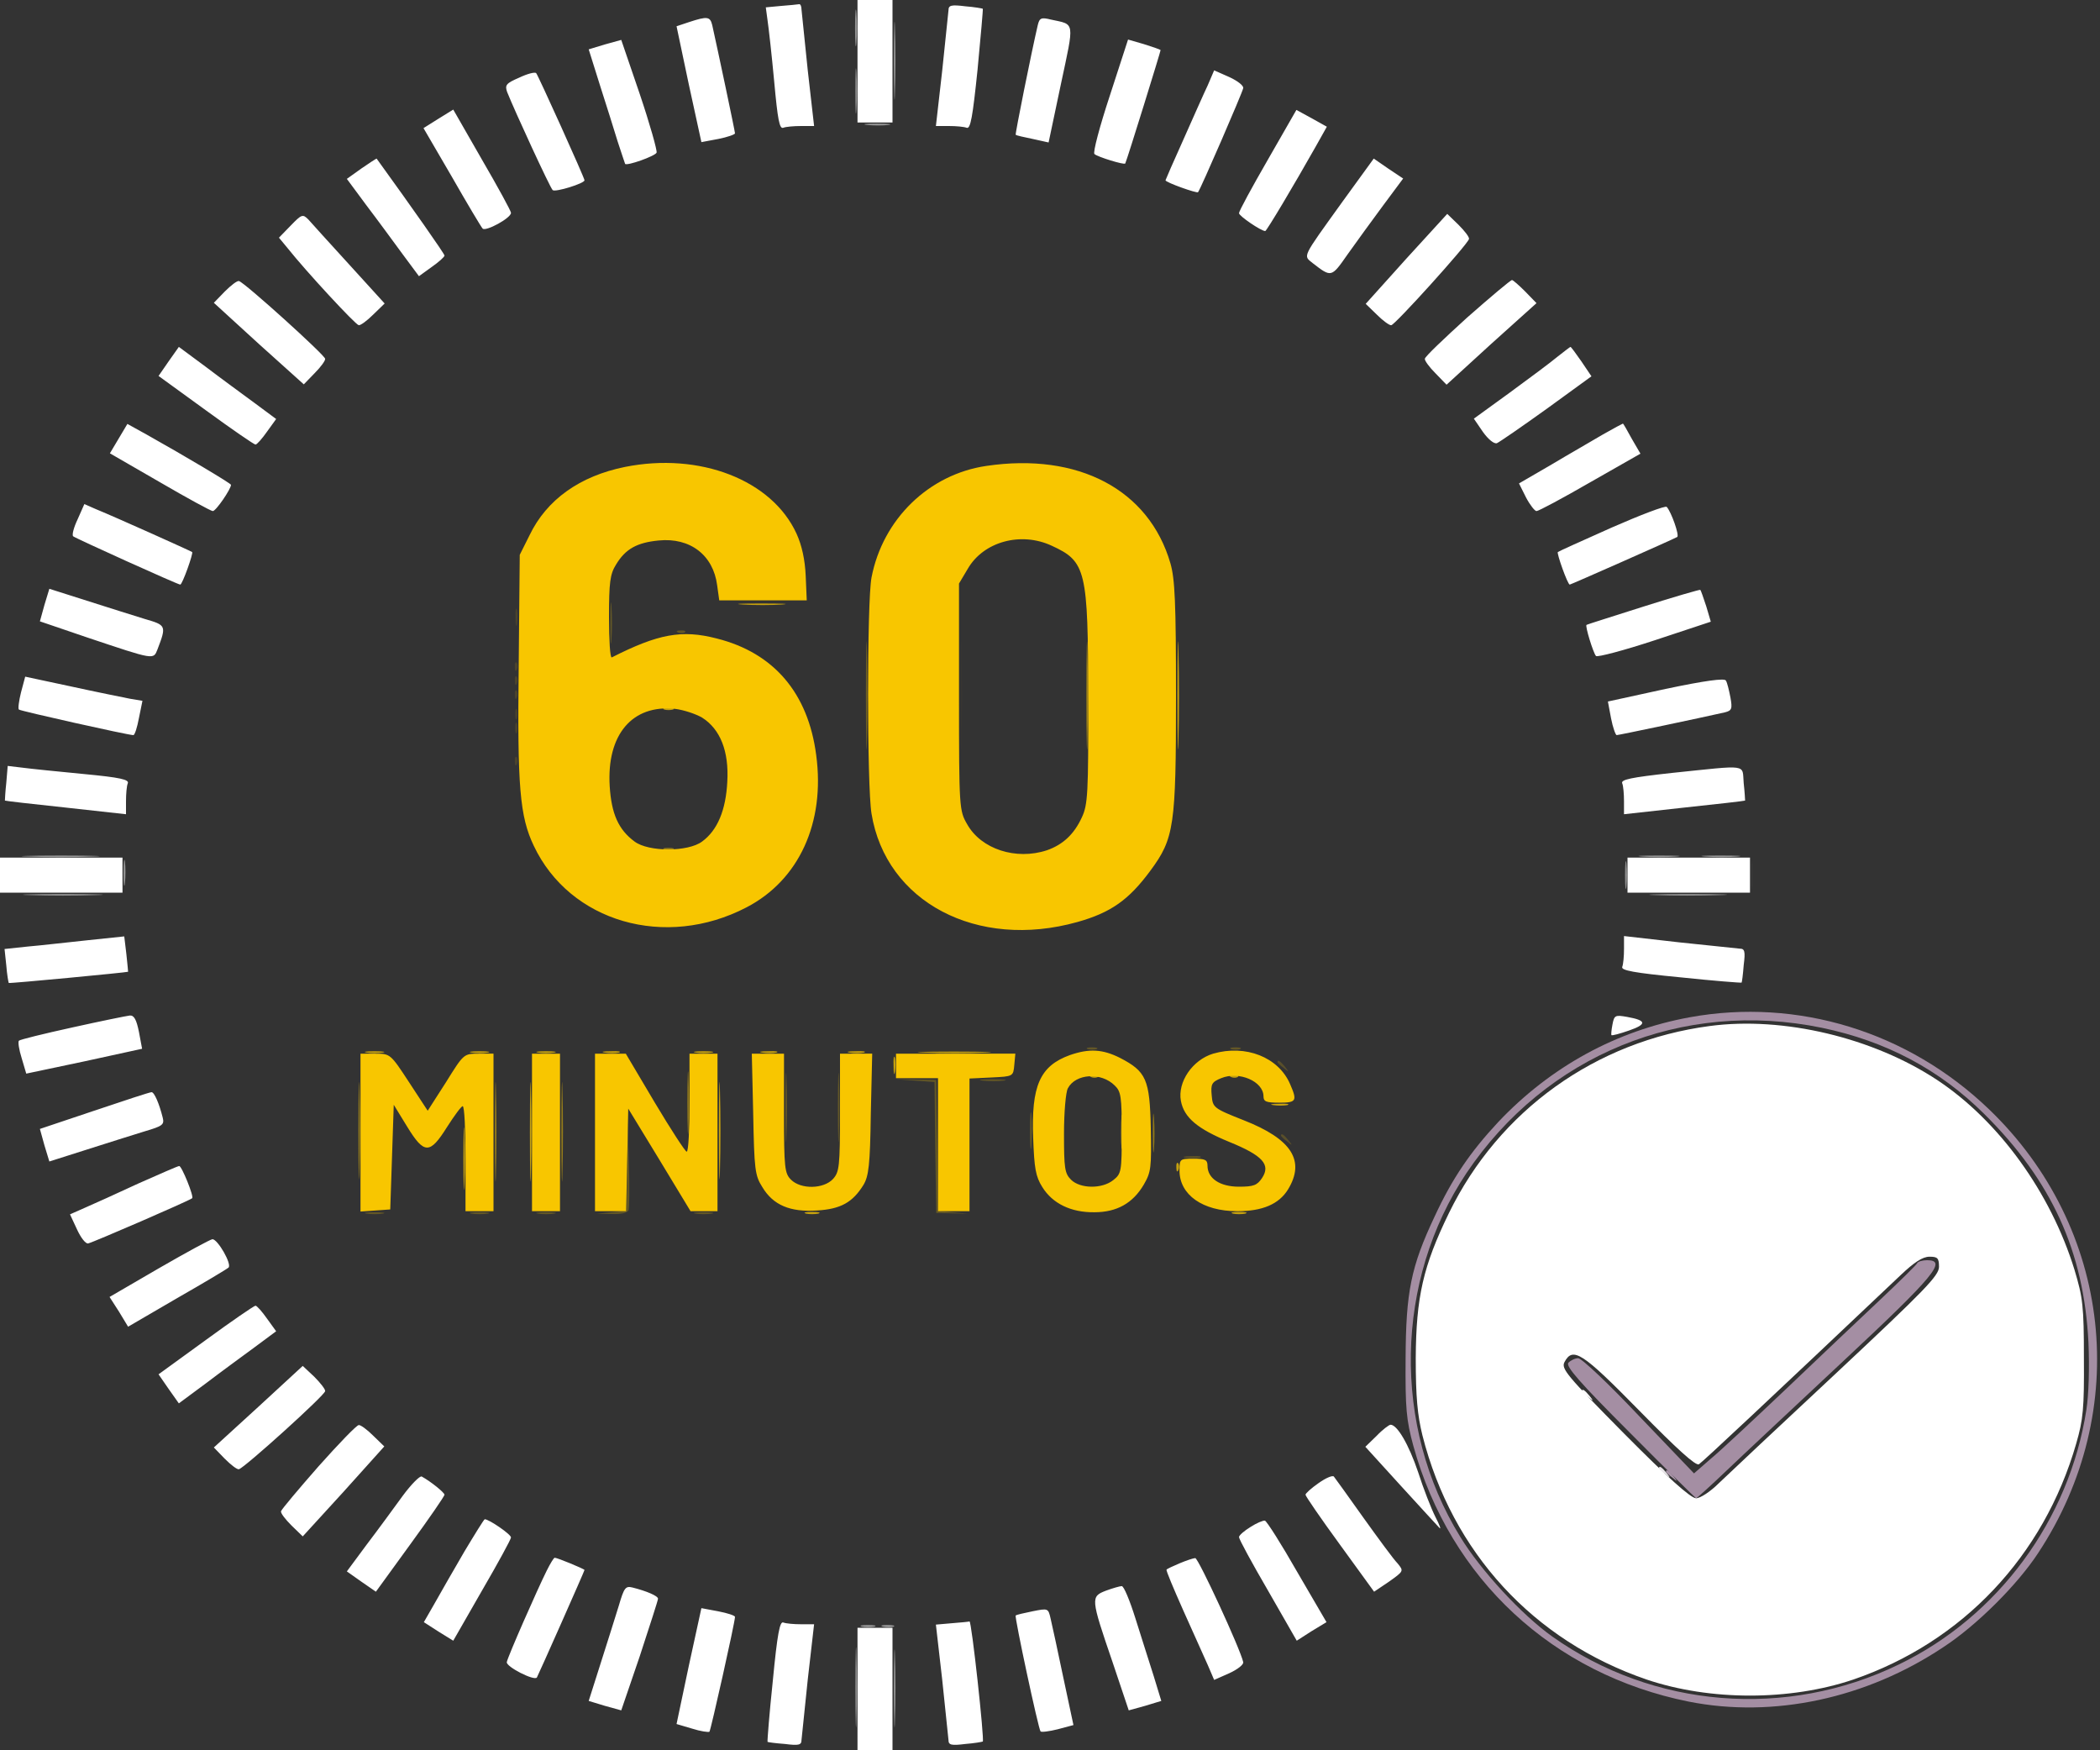 <svg xmlns="http://www.w3.org/2000/svg" version="1.0" viewBox="0 0 600 500"><rect x="0" y="0" width="600" height="500" fill="#333333" stroke="none"/><path fill="#FEFEFE" fill-opacity=".47" d="M244.3 8c0 4.7.2 6.6.4 4.2.2-2.3.2-6.1 0-8.5-.2-2.3-.4-.4-.4 4.3z"/><path fill="#FFF" d="M245 17.5V35h10V0h-10v17.5zM223.1 1.7l-4.3.4.5 3.7c.3 2 1.2 9.9 1.9 17.5 1 10.9 1.5 13.6 2.6 13.2.7-.3 3-.5 5.1-.5h3.7l-1.8-15.8c-.9-8.6-1.7-16.5-1.8-17.5 0-.9-.3-1.6-.7-1.5-.5.1-2.8.3-5.2.5zM271 2.9c-.1.9-.9 8.7-1.8 17.3L267.4 36h3.7c2.1 0 4.3.2 5.1.5 1.1.4 1.7-3.1 3.1-16.6.9-9.5 1.6-17.3 1.5-17.4-.2-.1-2.4-.5-5-.7-4-.5-4.8-.3-4.8 1.1zm-74.1 3.4-3.6 1.2 3.5 16.6 3.6 16.5 4.8-.9c2.6-.5 4.8-1.3 4.8-1.6 0-.6-5-24.2-6.5-30.9-.6-2.5-1.4-2.6-6.6-.9zm99.6.9c-1.8 7.7-6.5 31.1-6.3 31.3.2.2 2.4.7 4.9 1.2l4.5 1 3.5-16.6c3.9-18.3 4.1-17-2.8-18.5-2.8-.7-3.3-.5-3.8 1.6zm-123.7 5.5-4.6 1.4 3.2 10.2c1.8 5.6 4.1 12.9 5.1 16.2 1.1 3.3 2 6.1 2.1 6.3.4.7 8.6-2.2 9-3.2.2-.6-1.9-8.1-4.8-16.7l-5.3-15.5-4.7 1.3zm144.3 14.6c-2.9 8.8-4.9 16.3-4.4 16.7.8.8 8.6 3.2 8.8 2.7.6-1.3 10.2-32.3 10.1-32.4-.2-.2-2.3-.9-4.8-1.7l-4.5-1.3-5.2 16zm-168.8-5.1c-3.7 1.6-4.1 2.1-3.4 4.1 2.2 5.5 12.2 27.2 13 28 .7.7 9.1-1.9 9.1-2.8 0-.7-13.3-30.1-13.8-30.6-.4-.4-2.6.2-4.9 1.3zm196.8 2.1c-1.1 2.3-4.2 9.3-7 15.6-2.8 6.2-5.1 11.5-5.1 11.6 0 .6 9 3.8 9.3 3.4.7-.8 12.7-28.5 12.9-29.7.2-.7-1.6-2.1-4-3.2l-4.3-1.9-1.8 4.2zm-219.8 9.6-4.3 2.7 8.1 13.9c4.4 7.7 8.4 14.4 8.8 14.8.9.9 8.1-3 8.1-4.5 0-.5-3.7-7.3-8.3-15.2l-8.2-14.3-4.2 2.6zm236.9 11.8c-4.5 7.8-8.2 14.6-8.2 15.2 0 .8 6.3 5.1 7.5 5.1.4 0 8.3-13.3 14.4-24.1l3.2-5.7-4.3-2.4-4.4-2.4-8.2 14.3zm-258.9 2.4-4.2 3 5.7 7.7c3.2 4.2 7.8 10.5 10.3 13.9l4.6 6.2 3.6-2.6c2-1.4 3.7-2.9 3.7-3.3 0-.5-9.2-13.6-19.4-27.7-.1 0-2 1.2-4.3 2.8zm280.2 9.6c-11.7 16.3-11.2 15.2-8.4 17.5 5.3 4.1 5.3 4.1 9.9-2.5 2.4-3.4 7-9.7 10.1-13.9l5.8-7.8-4.2-2.8-4.2-2.9-9 12.4zM83.1 64.4l-3.4 3.5 2.4 2.9c5.4 6.8 19.5 22 20.4 22.1.5.1 2.4-1.3 4.1-3l3.3-3.2-10.1-11.1C94.2 69.5 89 63.7 88.1 62.7c-1.6-1.6-1.9-1.5-5 1.7zm318.7 9.5-11.6 12.9 3.2 3.1c1.7 1.7 3.6 3.1 4.1 3 1 0 21.7-22.9 22.2-24.6.2-.5-1.2-2.3-3-4.1l-3.2-3.1-11.7 12.8zM64.2 83.3l-3.1 3.2 12.8 11.7 12.9 11.6 3.1-3.2c1.7-1.7 3.1-3.6 3-4.1 0-1-22.9-21.7-24.6-22.2-.5-.2-2.3 1.2-4.1 3zm355 7.4c-6.6 6-12.1 11.2-12.1 11.8-.1.5 1.3 2.4 3 4.1l3.2 3.3 12.8-11.7L439 86.6l-3.2-3.3c-1.8-1.8-3.5-3.3-3.8-3.3-.4 0-6.1 4.8-12.8 10.7zm-371 12.5-2.9 4.2 13.5 9.8c7.4 5.4 13.8 9.8 14.2 9.8.4 0 1.9-1.7 3.3-3.7l2.6-3.6-6.2-4.6c-3.4-2.5-9.7-7.1-13.9-10.3l-7.7-5.7-2.9 4.1zm396.8-1.3c-1.9 1.6-8.1 6.2-13.7 10.3l-10.2 7.4 2.6 3.8c1.5 2.1 3.2 3.5 4 3.2.7-.3 7.1-4.7 14.2-9.8l12.8-9.3-2.9-4.3c-1.6-2.3-3-4.2-3.1-4.1-.1 0-1.8 1.3-3.7 2.8zM33.9 125.3l-2.5 4.2 14.2 8.2c7.9 4.6 14.7 8.3 15.2 8.3.9 0 5.2-6.3 5.2-7.5 0-.4-13.3-8.3-24-14.3l-5.6-3.1-2.5 4.2zm424.1-1.2c-3 1.8-9.7 5.6-14.7 8.6l-9.3 5.4 2 4c1.1 2.1 2.5 3.9 3 3.9.6 0 7.5-3.7 15.3-8.2l14.4-8.2-2.5-4.3c-1.3-2.4-2.4-4.3-2.5-4.3-.1 0-2.7 1.4-5.7 3.1zM22.2 148.3c-1.1 2.3-1.7 4.5-1.3 4.9.5.5 29.9 13.8 30.6 13.8.6 0 3.8-9 3.4-9.3-.4-.3-21.5-9.8-27.6-12.3l-3.2-1.4-1.9 4.3zm438.3 2.4c-8.3 3.7-15.2 6.8-15.4 7-.4.3 2.8 9.3 3.4 9.3.3 0 29.7-13 30.7-13.6.7-.4-1.7-7.2-3-8.6-.4-.4-7.5 2.3-15.7 5.9zM12.7 172.8l-1.3 4.7 13.5 4.6c19.4 6.5 18.9 6.4 20.1 3.4 2.6-6.8 2.5-6.9-3.7-8.7-3.2-1-10.6-3.3-16.5-5.2l-10.7-3.4-1.4 4.6zm456.8.5c-8.8 2.8-16.1 5.1-16.2 5.2-.5.2 1.9 8 2.7 8.9.4.4 8-1.6 16.8-4.5l16-5.3-1.3-4.4c-.8-2.4-1.5-4.5-1.7-4.7-.2-.1-7.5 2-16.3 4.8zM6 197.8c-.6 2.4-.9 4.7-.6 4.9.4.4 31.2 7.3 32.7 7.3.4 0 1.1-2.2 1.6-4.9l1-4.9-3.6-.6c-2-.4-9.5-1.9-16.8-3.5l-13.1-2.8-1.2 4.5zm469.9-1-16.5 3.6.9 4.8c.5 2.6 1.3 4.8 1.6 4.8.6 0 24.3-5 30.9-6.5 2-.5 2.2-1 1.6-4.3-.4-2-.9-4.2-1.3-4.8-.4-.7-5.8 0-17.2 2.4zM1.8 223.6c-.3 2.7-.4 5-.4 5.1.1.1 7.9 1 17.4 2l17.2 1.9v-3.7c0-2.1.2-4.4.5-5.1.5-1.1-2.1-1.7-12.7-2.7-7.3-.7-15.2-1.5-17.4-1.8l-4.2-.5-.4 4.8zm475.9-2.8c-11.8 1.3-14.7 1.9-14.2 3 .3.7.5 3 .5 5.1v3.7l17.2-1.9c9.5-1 17.3-1.9 17.4-2 0-.1-.1-2.3-.4-5-.5-5.5 1.8-5.2-20.5-2.9zM0 250v5h35v-10H0v5zm465 0v5h35v-10h-35v5zM25 268.6c-5.8.6-13.5 1.5-17.1 1.8l-6.6.7.5 4.7c.2 2.6.6 4.8.7 5 .2.2 33.8-3 34.1-3.2 0-.1-.2-2.4-.5-5.1l-.6-5-10.5 1.1zm439 2.5c0 2.1-.2 4.3-.5 5.1-.4 1 3.2 1.7 16.7 3 9.5 1 17.3 1.6 17.4 1.5.1-.1.4-2.3.6-5 .5-3.9.3-4.7-1.1-4.7-.9-.1-8.7-.9-17.3-1.8l-15.8-1.8v3.7zM20.7 293.5c-8.2 1.8-15.1 3.5-15.3 3.8-.3.3 0 2.5.8 5l1.3 4.4 16.6-3.5 16.5-3.6-.9-4.8c-.7-3.5-1.4-4.8-2.6-4.7-.9.1-8.3 1.6-16.4 3.4zm440-.8c-.3 1.5-.4 2.9-.3 3 .2.2 2.4-.4 5-1.3 5.2-1.8 5.1-2.9-.5-3.9-3.4-.6-3.7-.5-4.2 2.2zm27.8.4c-32.6 4.3-60.2 24.1-74.5 53.4-7.4 15.2-9.4 24-9.5 41.5 0 11.1.5 16.3 1.9 22 8.5 33.5 31.7 58.7 64.1 69.8 18.1 6.1 40.9 6.1 59 0 31.2-10.7 54.4-35.2 63.7-67.4 2-6.9 2.3-10.1 2.2-24.4 0-14.9-.3-17.3-2.7-25.3-6.8-22-21.5-42.4-39.1-54.1-18.4-12.2-44.1-18.3-65.1-15.5zm65.5 68.8c0 2.5-4 6.6-29.2 30.2-16.1 15-31.3 29.3-33.7 31.6-2.4 2.4-5.3 4.3-6.5 4.3-1.5 0-8-5.8-20.5-18.4-16.5-16.7-18.1-18.6-17.1-20.5 2.4-4.5 5.1-2.7 21.4 13.9 10.8 11 16.1 15.8 17 15.3 1.1-.7 20.2-18.6 57.6-54 3.9-3.7 6.3-5.3 8.3-5.3 2.3 0 2.7.4 2.7 2.9zM26.9 317.3l-15.5 5.2 1.3 4.7 1.4 4.6 10.7-3.4c5.9-1.9 13.3-4.2 16.5-5.2 5.1-1.5 5.7-1.9 5.2-3.9-1-4-2.4-7.3-3.2-7.3-.5 0-7.8 2.4-16.4 5.3zm12.6 20.8c-6 2.8-12.9 5.9-15.2 6.9l-4.3 1.9 2 4.3c1.1 2.4 2.5 4.2 3.2 4 1.2-.2 28.9-12.2 29.7-12.9.6-.4-3-9.3-3.7-9.2-.4 0-5.6 2.3-11.7 5zm5.9 24.2-14.1 8.2 2.7 4.2 2.6 4.3 13.9-8.1c7.7-4.4 14.4-8.4 14.8-8.8 1-1-3.1-8.1-4.6-8.1-.7.1-7.5 3.8-15.3 8.3zm13.4 20.5-13.5 9.8 2.9 4.2 2.9 4.1 7.7-5.7c4.2-3.2 10.5-7.8 13.9-10.3l6.2-4.6-2.6-3.6c-1.4-2-2.9-3.7-3.3-3.7-.4 0-6.8 4.4-14.2 9.8zm15 19.1-12.7 11.6 3.1 3.2c1.8 1.8 3.6 3.2 4.1 3 1.8-.6 24.6-21.2 24.6-22.3.1-.5-1.4-2.4-3.1-4.1l-3.3-3.1-12.7 11.7zm17.2 17c-5.7 6.5-10.5 12.2-10.7 12.8-.2.5 1.2 2.3 3 4.1l3.2 3.1 11.7-12.8 11.6-12.9-3.2-3.1c-1.7-1.7-3.6-3.1-4.1-3-.6 0-5.7 5.3-11.5 11.8zm302.3-8.7-3.2 3.1 10.1 11.1c5.6 6.1 10.5 11.5 11.1 12.1.5.5 0-.9-1.2-3.2-1.2-2.4-3.4-8-4.9-12.7-2.7-8-6-13.6-7.9-13.6-.4 0-2.3 1.4-4 3.2zM115 427.4c-2.4 3.3-7 9.6-10.2 13.8l-5.7 7.7 4.1 2.9 4.2 2.9 9.8-13.5c5.4-7.4 9.8-13.8 9.8-14.2 0-.6-3.8-3.7-6.5-5.2-.5-.3-3 2.2-5.5 5.6zm261.7-3.7c-2 1.4-3.7 2.9-3.7 3.3 0 .4 4.4 6.8 9.8 14.2l9.8 13.5 4.3-2.9c4.2-3 4.2-3 2.4-5.2-1.1-1.1-5.5-7.1-9.8-13.1-4.3-6.1-8.1-11.3-8.4-11.7-.4-.4-2.3.4-4.4 1.9zm-244 19.5c-3 5.1-6.8 11.8-8.5 14.8l-3.1 5.4 4.2 2.7 4.2 2.6 8.2-14.3c4.6-7.9 8.3-14.7 8.3-15.2 0-.9-6.3-5.2-7.5-5.2-.2 0-2.8 4.2-5.8 9.2zm224.6-7c-1.8 1.1-3.3 2.4-3.3 2.9 0 .6 3.7 7.4 8.3 15.3l8.2 14.3 4.2-2.7 4.3-2.6-8.4-14.4c-4.5-7.9-8.7-14.5-9.2-14.6-.5-.1-2.4.7-4.1 1.8zm-201.1 12.5c-2.6 5.2-11.1 24.5-11.4 26.1-.3 1.3 7.9 5.5 8.6 4.4.5-.9 13.6-30.4 13.6-30.7 0-.3-7.8-3.5-8.5-3.5-.3 0-1.3 1.7-2.3 3.7zm180.8-2.1c-1.9.8-3.6 1.6-3.7 1.8-.2.2 2 5.4 4.8 11.7 2.8 6.3 6 13.3 7 15.6l1.8 4.2 4.3-1.9c2.4-1.1 4.2-2.5 4-3.2-.8-3.7-12.8-29.7-13.7-29.7-.5 0-2.6.7-4.5 1.5zm-160.2 12.1c-1 3.2-3.3 10.6-5.2 16.5l-3.4 10.7 4.6 1.4 4.7 1.3 5.3-15.5c2.8-8.6 5.2-15.9 5.2-16.4 0-.8-3.3-2.2-7.3-3.2-2-.5-2.4.1-3.9 5.2zm139.2-4.3c-4.4 1.7-4.4 2.1 1.8 20.2l4.7 14 4.7-1.3 4.6-1.4-2.2-7.2c-1.3-4-3.6-11.4-5.2-16.4-1.6-5.1-3.3-9.2-3.9-9.2-.5 0-2.6.6-4.5 1.3zm-119.2 21.5-3.5 16.6 4.4 1.3c2.5.8 4.7 1.1 5 .9.4-.5 7.3-31.3 7.3-32.8 0-.4-2.2-1.1-4.8-1.6l-4.8-.9-3.6 16.5zm98.2-15.6c-2.5.5-4.6 1-4.8 1.2-.4.3 6.5 32.5 7.1 33.1.2.3 2.5 0 4.9-.6l4.5-1.2-2.9-13.6c-1.6-7.6-3.2-15.1-3.6-16.7-.7-3.1-.7-3.1-5.2-2.2zm-74.2 19.9c-1 9.5-1.6 17.3-1.5 17.4.1.1 2.3.4 5 .6 3.9.5 4.7.3 4.7-1.1.1-.9.9-8.7 1.8-17.4l1.8-15.7h-3.7c-2.1 0-4.3-.2-5.1-.5-1-.4-1.7 3.2-3 16.7zm51.2-16.5-4.6.4 1.8 15.7c.9 8.6 1.7 16.4 1.8 17.3 0 1.4.8 1.6 4.8 1.1 2.6-.2 4.8-.6 5-.7.5-.4-3.2-34.5-3.8-34.3-.3.1-2.5.3-5 .5zm-27 18.8V500h10v-35h-10v17.5z"/><path fill="#FEFEFE" fill-opacity=".49" d="M255.4 17.5c0 9.9.2 13.8.3 8.7.2-5.1.2-13.2 0-18-.1-4.8-.3-.6-.3 9.3zm0 465c0 9.9.2 13.8.3 8.7.2-5.1.2-13.2 0-18-.1-4.8-.3-.6-.3 9.3z"/><path fill="#FFF" fill-opacity=".48" d="M8.7 255.7c5.1.2 13.5.2 18.5 0 5.1-.1 1-.3-9.2-.3s-14.3.2-9.3.3zm464.5 0c4.8.2 12.9.2 18 0 5.1-.1 1.2-.3-8.7-.3-9.9 0-14.1.2-9.3.3z"/><path fill="#FEFEFE" fill-opacity=".46" d="M464.3 250c0 3.6.2 5 .4 3.2.2-1.7.2-4.7 0-6.5-.2-1.7-.4-.3-.4 3.3z"/><path fill="#FFF" fill-opacity=".47" d="M244.4 26c0 5.8.1 8.1.3 5.2.2-2.8.2-7.6 0-10.5-.2-2.8-.3-.5-.3 5.3zm0 456c0 10.2.2 14.3.3 9.2.2-5 .2-13.4 0-18.5-.1-5-.3-.9-.3 9.3z"/><path fill="#FEFEFE" fill-opacity=".48" d="M247.8 35.7c1.8.2 4.5.2 6 0s0-.4-3.3-.4-4.5.2-2.7.4zM35.3 249.5c0 3.3.2 4.5.4 2.7.2-1.8.2-4.5 0-6s-.4 0-.4 3.3zm434-4.8c2.6.2 6.8.2 9.5 0 2.6-.2.4-.3-4.8-.3s-7.4.1-4.7.3zm-223 220c.9.2 2.5.2 3.5 0 .9-.3.1-.5-1.8-.5-1.9 0-2.7.2-1.7.5z"/><path fill="#FFF" fill-opacity=".49" d="M8.2 244.7c4.8.2 12.9.2 18 0 5.1-.1 1.2-.3-8.7-.3-9.9 0-14.1.2-9.3.3zm479.1 0c2.6.2 6.7.2 9 0s.2-.3-4.8-.3c-4.9 0-6.8.1-4.2.3zm-235 220c.9.2 2.3.2 3 0 .6-.3-.1-.5-1.8-.5-1.6 0-2.2.2-1.2.5z"/><path fill="#FFF" fill-opacity=".02" d="M500.3 250c0 3.6.2 5 .4 3.2.2-1.7.2-4.7 0-6.5-.2-1.7-.4-.3-.4 3.3z"/><path fill="#FACC00" fill-opacity=".24" d="M174.4 178c0 5.2.1 7.4.3 4.7.2-2.6.2-6.8 0-9.5-.2-2.6-.3-.4-.3 4.8z"/><path fill="#F8C600" d="M178.5 133.4c-12.8 2.6-22.3 9.3-27.2 19.5l-2.8 5.6-.3 31.8c-.4 34.5.3 42.9 4.3 51.3 10.3 21.8 37.6 29.7 60.8 17.6 15-7.8 22.5-24.2 19.9-43.5-2.3-17.7-12.1-29.2-28.4-33.3-10-2.6-16.8-1.3-30 5.4-.5.2-.8-5-.8-11.5 0-9.9.3-12.3 2-15 2.7-4.5 6-6.3 12.2-6.9 9-.9 15.6 4.2 16.7 12.8l.6 4.3h25l-.3-7c-.2-4.6-1.1-8.7-2.6-12-7-15.4-27.7-23.4-49.1-19.1zm22.1 71.6c5.2 3.3 7.7 9.6 7.2 18.3-.4 8.1-2.8 13.9-7.2 17.1-4 3-15.3 3-19.3 0-4.6-3.4-6.6-7.9-7.1-15.8-.9-14.7 6.4-23.4 18.7-22.1 2.4.3 5.8 1.4 7.7 2.5zm81.2-71.9c-16.4 2.4-29.6 15.2-32.8 31.9-1.3 6.8-1.3 59.6 0 67.4 4.1 25.3 30.2 39 58.8 31 9.6-2.7 14.7-6.3 20.9-14.7 6.8-9.2 7.3-12.8 7.3-49.6 0-27-.3-33.7-1.6-38.2-6.1-21-26.3-31.7-52.6-27.8zm18.7 22.8c9.8 4.5 10.4 6.9 10.4 43.6.1 27.1-.1 30.4-1.8 34-2.2 4.8-5.4 7.8-10 9.4-8.8 2.9-18.8-.3-22.8-7.5-2.2-3.8-2.3-4.6-2.3-36.3v-32.4l2.5-4.2c4.5-7.8 15.2-10.7 24-6.6zm5.2 145.5c-8.6 3.1-11.1 8.8-10.5 23.8.3 8.5.7 10.9 2.6 13.9 2.9 4.7 8.2 7.3 14.9 7.2 6.4 0 11-2.6 14.1-7.9 2.1-3.6 2.2-4.9 2-16.1-.3-14-1.3-16.2-8.8-20.1-5-2.5-8.8-2.7-14.3-.8zm12.8 8.7c1.8 1.7 2 3.3 2 13.5 0 11-.1 11.7-2.4 13.5-3.2 2.6-9.5 2.5-12.1-.1-1.8-1.8-2-3.3-2-13.1 0-6.1.5-11.9 1.1-13 2.2-4.2 9.5-4.7 13.4-.8zm28.1-9.1c-5.9 1.8-10.2 8.1-9.2 13.5.9 4.8 4.8 8 13.8 11.7 9.6 3.9 11.9 6.5 9.4 10.3-1.4 2.1-2.4 2.5-6.6 2.5-5.5 0-9-2.4-9-6 0-1.7-.7-2-4-2-3.9 0-4 .1-4 3.4 0 6.9 6.6 11.6 16.5 11.6 7.2 0 11.9-2 14.5-6.2 5-8.2 1.1-14.4-12.7-19.8-8.6-3.4-8.8-3.6-9.1-7.1-.3-3.2 0-3.8 2.7-4.9 5.1-2.1 12.1.9 12.1 5.2 0 1.5.8 1.8 4.5 1.8 4.9 0 5.2-.5 3.1-5.3-3.3-7.7-12.7-11.4-22-8.7zM103 323.6v22.5l4.3-.3 4.2-.3.5-14.9.5-15 3.8 6.2c4.9 8 6.5 8 11.4.2 2.1-3.3 4.1-6 4.5-6 .5 0 .8 6.7.8 15v15h8v-45h-4.2c-4.3 0-4.3 0-9.4 8.2l-5.2 8.1-5.3-8.1c-5.3-8.1-5.4-8.2-9.6-8.2H103v22.6zm49-.1V346h8v-45h-8v22.5zm18 0V346h8.9l.3-14.7.3-14.6 8.9 14.6 8.9 14.7h7.7v-45h-8v14c0 7.7-.3 14-.8 14-.4 0-4.5-6.3-9.1-14l-8.3-14H170v22.5zm45.2-5.3c.3 15.9.5 17.6 2.6 20.9 3.1 5.2 8 7.2 15.6 6.7 6.8-.4 10.2-2.3 13.3-7.3 1.5-2.5 1.9-5.7 2.1-20.3l.4-17.2H240v16.8c0 15.5-.2 17-2 19-2.7 2.9-9.2 3-12 .2-1.8-1.8-2-3.3-2-19v-17h-9.2l.4 17.2zm40.8-13.7v3.5h12v38h9v-37.9l6.3-.3c6.2-.3 6.2-.3 6.5-3.6l.3-3.2H256v3.5z"/><path fill="#FFC900" fill-opacity=".19" d="M365 303.4c0 .2.8 1 1.8 1.7 1.5 1.3 1.6 1.2.3-.4s-2.1-2.1-2.1-1.3zm1 21c0 .2.8 1 1.8 1.7 1.5 1.3 1.6 1.2.3-.4s-2.1-2.1-2.1-1.3z"/><path fill="#F7C700" fill-opacity=".25" d="M193.8 180.7c.7.3 1.6.2 1.9-.1.4-.3-.2-.6-1.3-.5-1.1 0-1.4.3-.6.6zm30.6 135.8c0 8.8.2 12.3.3 7.7.2-4.6.2-11.8 0-16-.1-4.2-.3-.5-.3 8.3zm15 0c0 8.8.2 12.3.3 7.7.2-4.6.2-11.8 0-16-.1-4.2-.3-.5-.3 8.3zm22.1-7.8 5.5.4.2 18.7.3 18.7 4.5.1 4.5.1-4.2-.4-4.3-.4-.2-18.7-.3-18.7-5.8-.1-5.7-.1 5.5.4zm19.3 0c1.8.2 4.5.2 6 0s0-.4-3.3-.4-4.5.2-2.7.4zm13.5 14.3c0 4.7.2 6.6.4 4.2.2-2.3.2-6.1 0-8.5-.2-2.3-.4-.4-.4 4.3zm-115.1 10.7-.2 12.2-4.2.4-4.3.4 4.3.1c2.7.1 4.4-.3 4.8-1.1.2-.7.3-6.5.1-12.8l-.3-11.4-.2 12.2zm-74.4 13c1.2.2 3.2.2 4.5 0 1.2-.2.2-.4-2.3-.4s-3.5.2-2.2.4zm30 0c1.2.2 3.2.2 4.5 0 1.2-.2.2-.4-2.3-.4s-3.5.2-2.2.4zm19 0c1.2.2 3.2.2 4.5 0 1.2-.2.2-.4-2.3-.4s-3.5.2-2.2.4zm45 0c1.2.2 3.2.2 4.5 0 1.2-.2.2-.4-2.3-.4s-3.5.2-2.2.4z"/><path fill="#F7C500" fill-opacity=".5" d="M189.8 242.7c.6.2 1.8.2 2.5 0 .6-.3.1-.5-1.3-.5-1.4 0-1.9.2-1.2.5zM102.4 323c0 12.4.2 17.4.3 11.2.2-6.1.2-16.3 0-22.5-.1-6.1-.3-1.1-.3 11.3zm39 .5c0 12.6.2 17.7.3 11.2.2-6.5.2-16.8 0-23-.1-6.2-.3-.9-.3 11.8zm19 0c0 12.6.2 17.7.3 11.2.2-6.5.2-16.8 0-23-.1-6.2-.3-.9-.3 11.8zm36-8.5c0 8 .2 11.2.3 7.2.2-3.9.2-10.5 0-14.5-.1-3.9-.3-.7-.3 7.3zm133 8.5c0 4.9.1 7.1.3 4.8.2-2.3.2-6.4 0-9-.2-2.6-.3-.8-.3 4.2z"/><path fill="#F6C100" fill-opacity=".11" d="M147.2 204c0 1.4.2 1.9.5 1.2.2-.6.2-1.8 0-2.5-.3-.6-.5-.1-.5 1.3z"/><path fill="#FFBF00" fill-opacity=".02" d="M274.4 198.5c0 13.7.2 19.5.3 12.8.2-6.7.2-17.9 0-25-.1-7-.3-1.6-.3 12.2z"/><path fill="#F8C700" fill-opacity=".75" d="M212.3 172.7c3.2.2 8.1.2 11 0 2.9-.2.3-.3-5.8-.3-6 0-8.4.1-5.2.3zm-22.5 30c.6.2 1.8.2 2.5 0 .6-.3.1-.5-1.3-.5-1.4 0-1.9.2-1.2.5zm-38.4 120.8c0 12.6.2 17.7.3 11.2.2-6.5.2-16.8 0-23-.1-6.2-.3-.9-.3 11.8zm54-.5c0 12.4.2 17.4.3 11.2.2-6.1.2-16.3 0-22.5-.1-6.1-.3-1.1-.3 11.3zm49.9-18.5c0 2.2.2 3 .4 1.7.2-1.2.2-3 0-4-.3-.9-.5.1-.4 2.3zm56.5 3.2c.7.3 1.6.2 1.9-.1.4-.3-.2-.6-1.3-.5-1.1 0-1.4.3-.6.6zm40 0c.7.3 1.6.2 1.9-.1.4-.3-.2-.6-1.3-.5-1.1 0-1.4.3-.6.6zm12 8c1.2.2 3 .2 4 0 .9-.3-.1-.5-2.3-.4-2.2 0-3 .2-1.7.4zm-43.5 7.8c0 4.4.2 6.1.4 3.7.2-2.3.2-5.9 0-8-.2-2-.4-.1-.4 4.3zM132.4 331c0 8 .2 11.2.3 7.2.2-3.9.2-10.5 0-14.5-.1-3.9-.3-.7-.3 7.3zm203.7 2.6c0 1.1.3 1.4.6.6.3-.7.2-1.6-.1-1.9-.3-.4-.6.2-.5 1.3zm-105.8 13.1c.9.2 2.5.2 3.5 0 .9-.3.1-.5-1.8-.5-1.9 0-2.7.2-1.7.5zm122 0c.9.2 2.5.2 3.5 0 .9-.3.1-.5-1.8-.5-1.9 0-2.7.2-1.7.5z"/><path fill="#FFC300" fill-opacity=".12" d="M147.3 176.5c0 2.2.2 3 .4 1.7.2-1.2.2-3 0-4-.3-.9-.5.1-.4 2.3zm-.2 14.1c0 1.1.3 1.4.6.6.3-.7.2-1.6-.1-1.9-.3-.4-.6.2-.5 1.3zm0 4c0 1.1.3 1.4.6.6.3-.7.2-1.6-.1-1.9-.3-.4-.6.2-.5 1.3zm0 4c0 1.1.3 1.4.6.6.3-.7.2-1.6-.1-1.9-.3-.4-.6.2-.5 1.3zm.1 9.4c0 1.4.2 1.9.5 1.2.2-.6.2-1.8 0-2.5-.3-.6-.5-.1-.5 1.3zm-.1 9.6c0 1.1.3 1.4.6.6.3-.7.2-1.6-.1-1.9-.3-.4-.6.2-.5 1.3z"/><path fill="#F8C600" fill-opacity=".75" d="M104.8 300.7c1.2.2 3.2.2 4.5 0 1.2-.2.2-.4-2.3-.4s-3.5.2-2.2.4zm30 0c1.2.2 3.2.2 4.5 0 1.2-.2.2-.4-2.3-.4s-3.5.2-2.2.4zm19 0c1.2.2 3.2.2 4.5 0 1.2-.2.2-.4-2.3-.4s-3.5.2-2.2.4zm19 0c1.2.2 3 .2 4 0 .9-.3-.1-.5-2.3-.4-2.2 0-3 .2-1.7.4zm26 0c1.2.2 3.2.2 4.5 0 1.2-.2.2-.4-2.3-.4s-3.5.2-2.2.4zm19 0c1.2.2 3 .2 4 0 .9-.3-.1-.5-2.3-.4-2.2 0-3 .2-1.7.4zm25 0c1.2.2 3 .2 4 0 .9-.3-.1-.5-2.3-.4-2.2 0-3 .2-1.7.4zm21.5 0c4.8.2 12.5.2 17 0 4.5-.1.6-.3-8.8-.3-9.3 0-13 .2-8.2.3z"/><path fill="#F9C600" fill-opacity=".33" d="M247.4 198.5c0 13.7.2 19.5.3 12.8.2-6.7.2-17.9 0-25-.1-7-.3-1.6-.3 12.2z"/><path fill="#F9C500" fill-opacity=".55" d="M310.4 198.5c0 13.7.2 19.5.3 12.8.2-6.7.2-17.9 0-25-.1-7-.3-1.6-.3 12.2z"/><path fill="#F8C700" fill-opacity=".8" d="M336.4 198.5c0 13.7.2 19.5.3 12.8.2-6.7.2-17.9 0-25-.1-7-.3-1.6-.3 12.2z"/><path fill="#FAC600" fill-opacity=".25" d="M310.8 299.7c.6.2 1.8.2 2.5 0 .6-.3.1-.5-1.3-.5-1.4 0-1.9.2-1.2.5zm41 0c.6.2 1.8.2 2.5 0 .6-.3.1-.5-1.3-.5-1.4 0-1.9.2-1.2.5zm-13 31c1.2.2 3 .2 4 0 .9-.3-.1-.5-2.3-.4-2.2 0-3 .2-1.7.4z"/><g fill="#A48EA3" stroke-width="0"><path d="M482.8 290.6c-20.9 3.8-39.8 14.1-54.8 30-7.9 8.5-13 15.9-18.1 26.9-6.8 14.4-8.2 21.6-8.3 40.5-.1 14.4.2 17.6 2.2 25 10.5 38.1 39.9 65.3 78.7 73.1 24.2 4.8 50.8-.9 72.8-15.6 9.5-6.2 21.1-17.8 27-26.8 26.9-40.7 21.2-93-14-126.8-23.1-22.2-54.7-31.9-85.5-26.3zm37.7 3c18.3 3.8 33.6 11.9 46.4 24.6 19.3 19.1 28.5 39.3 29.8 65.3.3 7.1.1 14.9-.6 19.3-4.9 31.4-25.2 59-53.6 72.7-32.1 15.6-70.1 12.5-99-8-8.6-6.1-20.4-18.8-26.3-28.5-19.5-31.6-18.7-73.2 1.8-103.9 22.7-33.7 61.7-49.7 101.5-41.5z"/><path d="M547.8 360.8c-.1.4-4.8 5-10.3 10.2-5.5 5.2-17.7 16.7-27 25.6-9.4 8.9-19.1 18-21.8 20.2l-4.7 4.1-15.7-16.4c-8.6-9.1-16.4-16.5-17.4-16.5-.9 0-2.1.6-2.8 1.3-.8 1 3.1 5.5 17.6 20 10.2 10.3 18.8 18.7 18.9 18.7.2 0 4.1-3.5 8.6-7.8 4.6-4.4 19.8-18.6 33.8-31.7 25.8-24.1 29.4-28.5 23.6-28.5-1.3 0-2.6.4-2.8.8z"/></g><path fill="#FBFAFB" d="M452 397.4c0 .2.8 1 1.8 1.7 1.5 1.3 1.6 1.2.3-.4s-2.1-2.1-2.1-1.3z"/><path fill="#A893A7" d="M476 420.4c0 .2.8 1 1.8 1.7 1.5 1.3 1.6 1.2.3-.4s-2.1-2.1-2.1-1.3z"/><path fill="#EBE7EB" d="M474 419.4c0 .2.8 1 1.8 1.7 1.5 1.3 1.6 1.2.3-.4s-2.1-2.1-2.1-1.3z"/></svg>